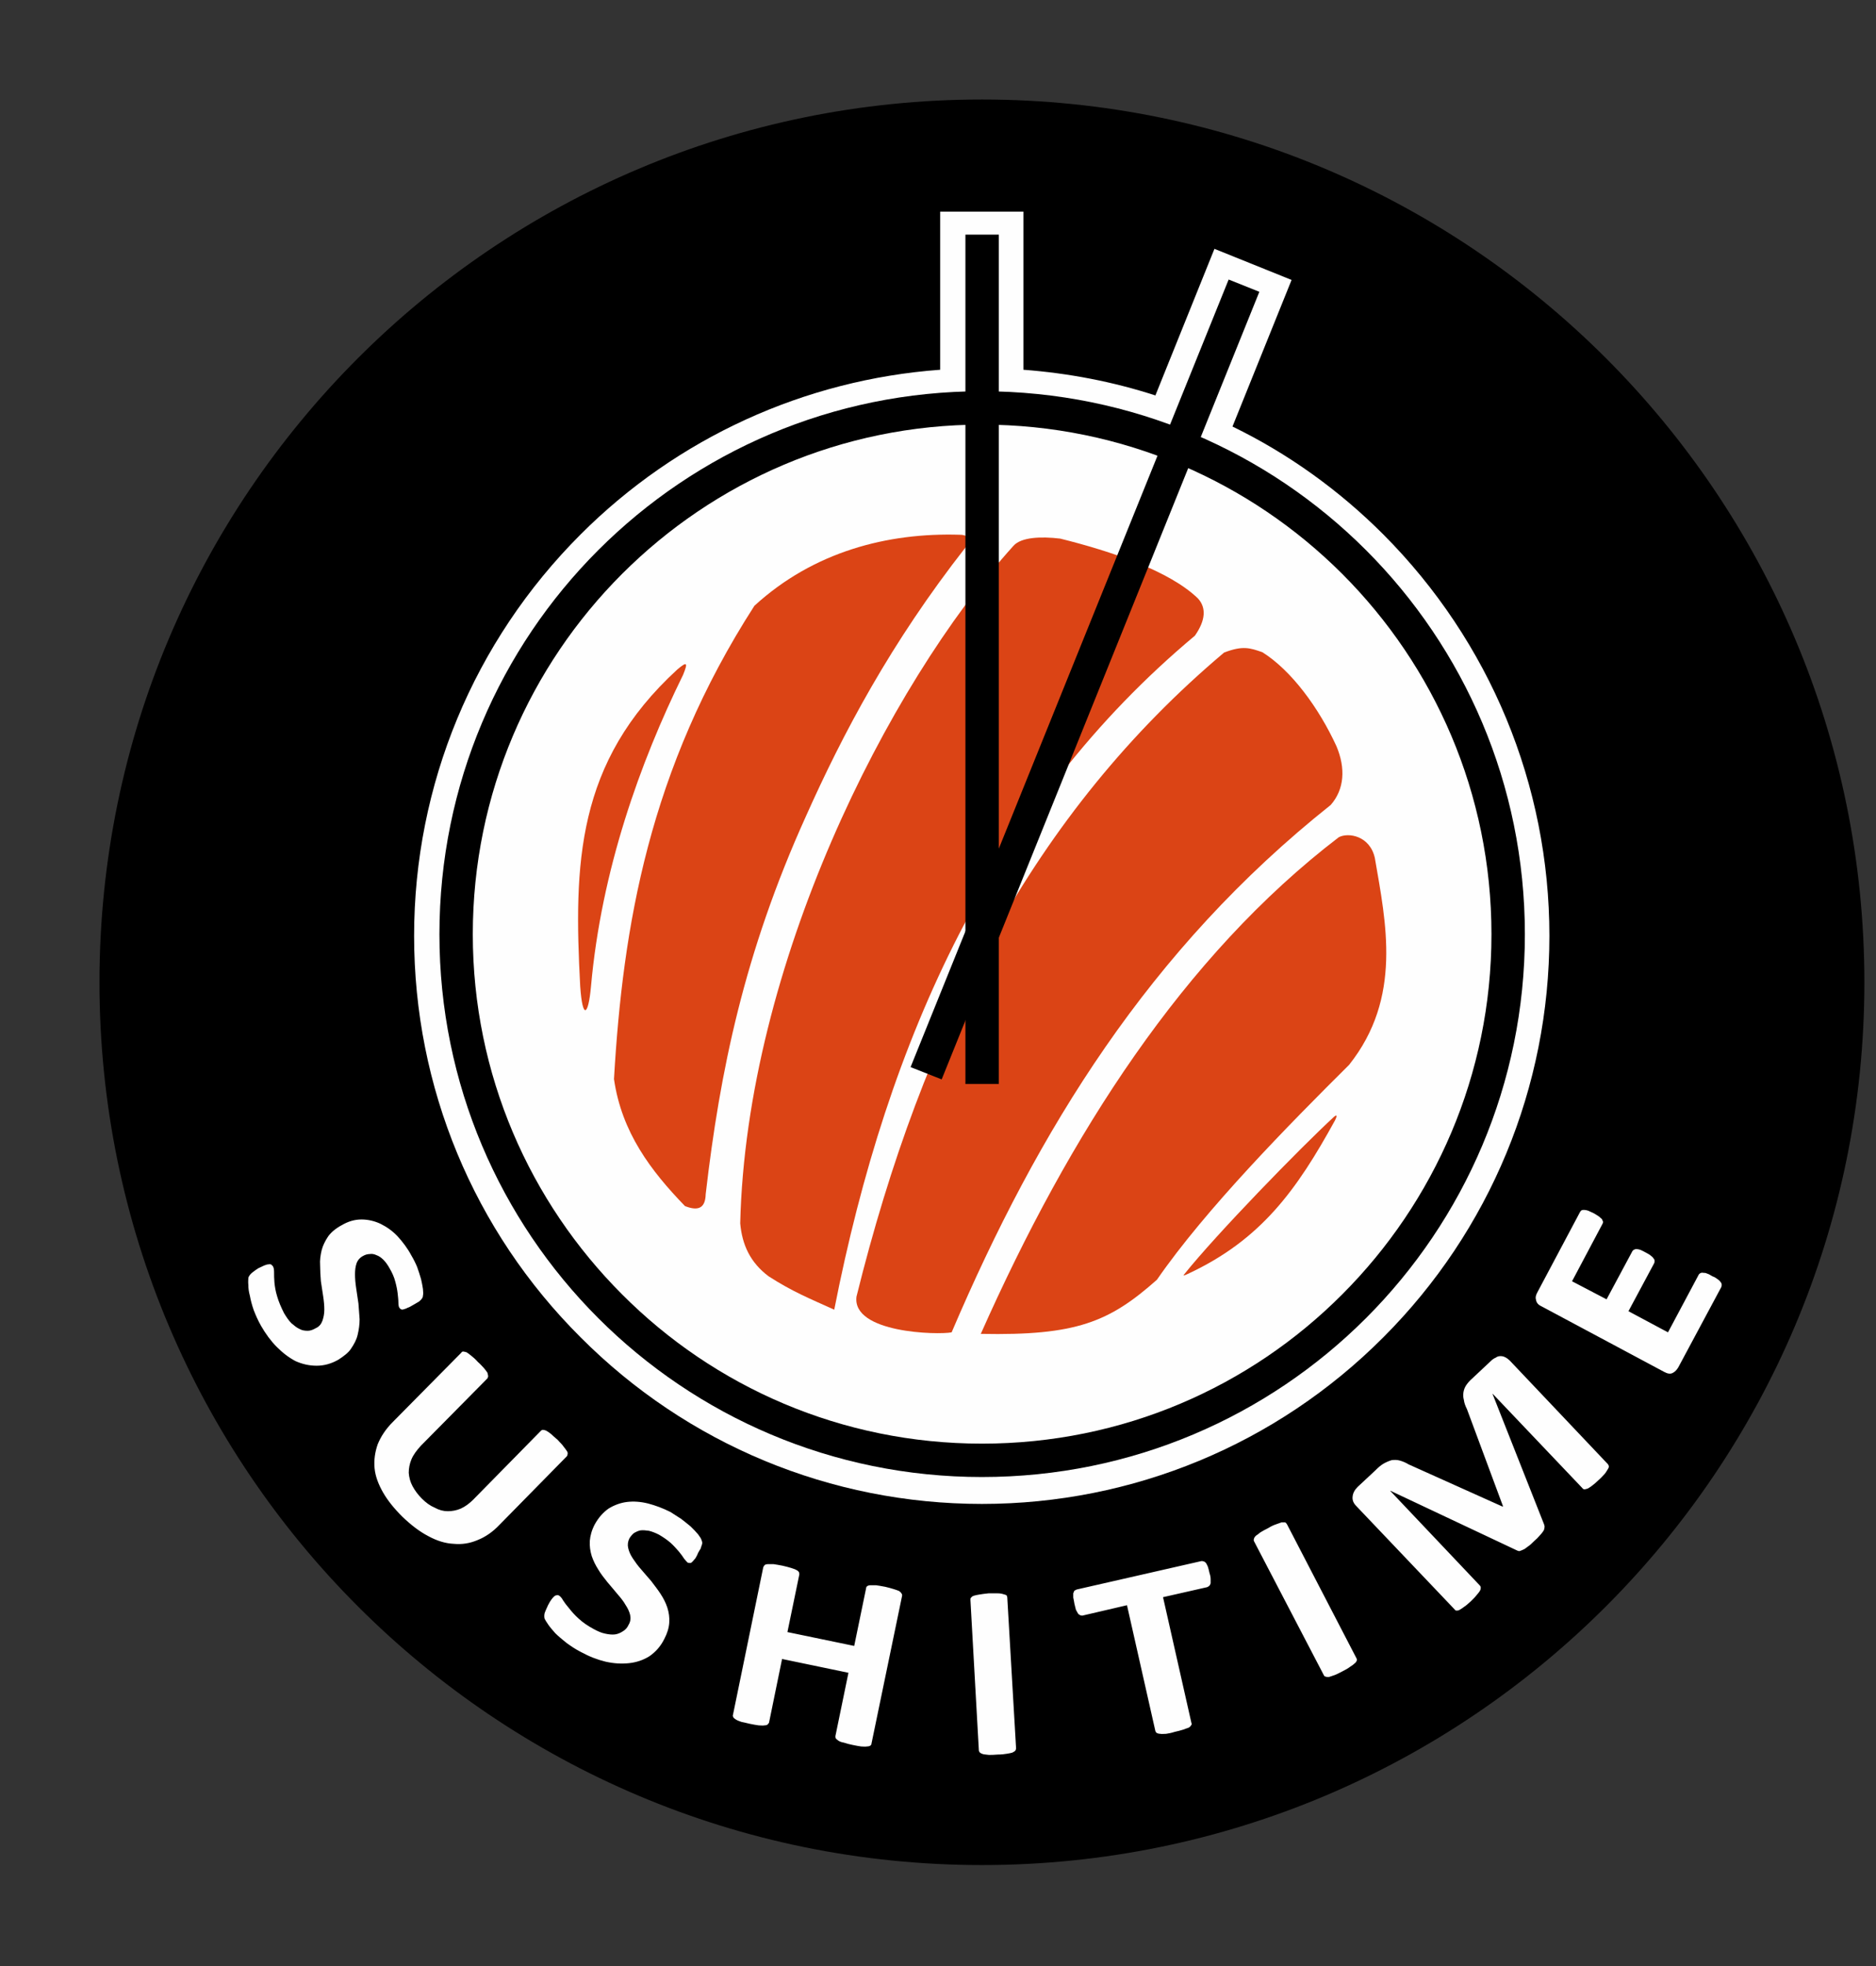 <svg width="42" height="44" viewBox="0 0 42 44" fill="none" xmlns="http://www.w3.org/2000/svg">
<rect x="0" y="0" width="42" height="44" fill="#333333" stroke="none"/>
<g clip-path="url(#clip0_8097_16484)">
<path fill-rule="evenodd" clip-rule="evenodd" d="M21.984 2.227C32.893 2.227 41.74 11.075 41.74 21.984C41.74 32.893 32.893 41.74 21.984 41.74C11.075 41.74 2.227 32.893 2.227 21.984C2.227 11.075 11.075 2.227 21.984 2.227Z" fill="black"/>
<path fill-rule="evenodd" clip-rule="evenodd" d="M25.867 8.85L27.189 5.569L28.916 6.265L27.593 9.546C28.83 10.147 29.973 10.963 30.969 11.96C33.357 14.356 34.688 17.569 34.688 20.945C34.688 24.329 33.357 27.542 30.969 29.93C28.581 32.326 25.36 33.658 21.984 33.658C18.6 33.658 15.387 32.326 12.999 29.93C10.602 27.542 9.271 24.329 9.271 20.945C9.271 17.569 10.602 14.356 12.999 11.96C15.164 9.795 18.015 8.498 21.048 8.275V4.736H22.912V8.275C23.925 8.352 24.913 8.541 25.867 8.85Z" fill="#FEFEFE"/>
<path d="M7.579 30.428C7.416 30.522 7.252 30.565 7.089 30.565C6.926 30.565 6.771 30.531 6.617 30.462C6.471 30.385 6.333 30.282 6.196 30.144C6.067 30.015 5.947 29.852 5.844 29.672C5.775 29.552 5.723 29.431 5.68 29.32C5.638 29.199 5.612 29.096 5.595 29.002C5.569 28.907 5.56 28.83 5.56 28.761C5.552 28.684 5.56 28.632 5.56 28.598C5.569 28.564 5.595 28.529 5.629 28.495C5.663 28.469 5.715 28.426 5.784 28.383C5.835 28.358 5.878 28.34 5.912 28.323C5.955 28.306 5.981 28.297 6.007 28.297C6.033 28.289 6.058 28.297 6.067 28.297C6.084 28.315 6.101 28.323 6.11 28.34C6.127 28.366 6.136 28.409 6.136 28.469C6.136 28.538 6.136 28.615 6.144 28.701C6.153 28.796 6.17 28.899 6.204 29.01C6.239 29.131 6.29 29.251 6.359 29.388C6.411 29.474 6.462 29.552 6.522 29.612C6.582 29.663 6.643 29.715 6.703 29.741C6.763 29.775 6.823 29.783 6.892 29.783C6.952 29.783 7.012 29.758 7.072 29.723C7.149 29.689 7.192 29.629 7.218 29.56C7.244 29.483 7.261 29.405 7.261 29.311C7.261 29.216 7.252 29.122 7.235 29.01C7.218 28.899 7.201 28.787 7.184 28.675C7.175 28.555 7.167 28.435 7.167 28.323C7.158 28.203 7.175 28.091 7.201 27.98C7.227 27.877 7.278 27.773 7.347 27.67C7.416 27.576 7.519 27.49 7.648 27.421C7.794 27.335 7.94 27.292 8.094 27.292C8.24 27.292 8.386 27.327 8.515 27.387C8.653 27.456 8.781 27.541 8.902 27.67C9.013 27.791 9.125 27.937 9.211 28.1C9.262 28.186 9.305 28.272 9.34 28.358C9.374 28.452 9.4 28.538 9.426 28.624C9.443 28.701 9.46 28.778 9.469 28.847C9.477 28.924 9.477 28.967 9.469 28.993C9.469 29.019 9.46 29.045 9.451 29.053C9.443 29.07 9.434 29.079 9.417 29.096C9.4 29.113 9.383 29.131 9.348 29.148C9.323 29.165 9.288 29.182 9.245 29.208C9.202 29.234 9.159 29.259 9.125 29.268C9.099 29.285 9.065 29.294 9.039 29.302C9.013 29.311 8.996 29.311 8.979 29.302C8.962 29.294 8.953 29.285 8.936 29.259C8.927 29.242 8.919 29.199 8.919 29.148C8.919 29.088 8.91 29.019 8.902 28.942C8.893 28.864 8.876 28.778 8.85 28.684C8.824 28.581 8.781 28.486 8.721 28.383C8.678 28.306 8.635 28.246 8.584 28.194C8.532 28.143 8.481 28.108 8.429 28.091C8.378 28.066 8.326 28.057 8.275 28.066C8.223 28.066 8.172 28.083 8.129 28.108C8.06 28.143 8.008 28.203 7.983 28.272C7.957 28.349 7.948 28.426 7.948 28.521C7.948 28.615 7.957 28.718 7.974 28.83C7.991 28.942 8.008 29.053 8.025 29.174C8.034 29.285 8.043 29.405 8.051 29.526C8.051 29.646 8.034 29.758 8.008 29.869C7.983 29.981 7.931 30.076 7.862 30.179C7.802 30.273 7.699 30.35 7.579 30.428ZM11.187 34.121C11.032 34.285 10.869 34.396 10.697 34.465C10.517 34.542 10.345 34.568 10.156 34.551C9.967 34.542 9.778 34.482 9.589 34.379C9.391 34.276 9.202 34.13 9.005 33.941C8.824 33.761 8.678 33.58 8.575 33.4C8.472 33.219 8.403 33.039 8.386 32.859C8.369 32.678 8.395 32.498 8.455 32.326C8.524 32.154 8.635 31.982 8.799 31.819L10.328 30.273C10.336 30.256 10.353 30.247 10.37 30.247C10.388 30.247 10.414 30.256 10.448 30.265C10.474 30.282 10.508 30.307 10.551 30.342C10.594 30.376 10.645 30.419 10.697 30.479C10.757 30.531 10.8 30.582 10.834 30.617C10.869 30.66 10.895 30.694 10.912 30.72C10.92 30.754 10.929 30.78 10.929 30.797C10.929 30.814 10.92 30.831 10.912 30.849L9.426 32.352C9.331 32.455 9.254 32.558 9.211 32.661C9.168 32.764 9.151 32.867 9.151 32.962C9.159 33.065 9.185 33.168 9.237 33.262C9.288 33.357 9.357 33.451 9.443 33.537C9.537 33.632 9.632 33.7 9.735 33.743C9.829 33.795 9.924 33.821 10.027 33.821C10.121 33.821 10.225 33.803 10.319 33.761C10.414 33.718 10.508 33.649 10.594 33.563L12.106 32.025C12.123 32.008 12.131 32 12.157 32C12.174 32 12.2 32.008 12.226 32.017C12.26 32.034 12.295 32.06 12.338 32.094C12.372 32.129 12.424 32.171 12.484 32.223C12.535 32.283 12.587 32.326 12.613 32.369C12.647 32.412 12.673 32.446 12.69 32.472C12.707 32.498 12.716 32.524 12.707 32.541C12.707 32.566 12.698 32.584 12.69 32.592L11.187 34.121ZM14.872 36.681C14.786 36.853 14.674 36.973 14.537 37.068C14.399 37.154 14.245 37.205 14.081 37.222C13.918 37.239 13.746 37.231 13.557 37.188C13.377 37.145 13.197 37.076 13.008 36.973C12.887 36.913 12.776 36.836 12.681 36.767C12.587 36.69 12.501 36.621 12.432 36.552C12.372 36.483 12.312 36.415 12.277 36.363C12.235 36.303 12.209 36.26 12.192 36.226C12.183 36.191 12.183 36.148 12.192 36.106C12.209 36.054 12.235 36.002 12.269 35.925C12.295 35.874 12.32 35.831 12.346 35.796C12.363 35.77 12.389 35.745 12.406 35.728C12.424 35.71 12.449 35.702 12.466 35.702C12.484 35.693 12.501 35.702 12.518 35.71C12.544 35.728 12.578 35.762 12.604 35.813C12.638 35.865 12.681 35.925 12.741 35.994C12.801 36.071 12.87 36.148 12.956 36.226C13.05 36.312 13.162 36.389 13.291 36.458C13.386 36.509 13.463 36.544 13.549 36.561C13.626 36.578 13.703 36.587 13.772 36.578C13.832 36.569 13.892 36.544 13.944 36.509C14.004 36.475 14.047 36.423 14.073 36.363C14.116 36.294 14.124 36.217 14.107 36.14C14.09 36.071 14.056 35.994 14.004 35.917C13.961 35.839 13.892 35.753 13.824 35.676C13.755 35.59 13.678 35.504 13.6 35.41C13.532 35.324 13.454 35.229 13.394 35.126C13.334 35.032 13.283 34.929 13.248 34.826C13.214 34.714 13.197 34.602 13.205 34.482C13.214 34.37 13.248 34.242 13.317 34.113C13.403 33.958 13.506 33.846 13.626 33.761C13.755 33.683 13.892 33.632 14.038 33.614C14.184 33.597 14.339 33.606 14.511 33.649C14.674 33.692 14.837 33.752 15.009 33.838C15.086 33.889 15.172 33.941 15.249 33.992C15.327 34.053 15.404 34.113 15.464 34.164C15.524 34.224 15.585 34.285 15.627 34.336C15.67 34.396 15.696 34.431 15.705 34.465C15.713 34.482 15.722 34.508 15.722 34.525C15.722 34.534 15.722 34.551 15.713 34.577C15.705 34.594 15.696 34.62 15.688 34.654C15.67 34.68 15.653 34.714 15.627 34.757C15.61 34.809 15.585 34.843 15.567 34.877C15.542 34.903 15.524 34.929 15.507 34.946C15.49 34.963 15.473 34.98 15.456 34.98C15.438 34.98 15.421 34.98 15.396 34.972C15.378 34.955 15.353 34.929 15.318 34.886C15.284 34.834 15.249 34.783 15.198 34.723C15.146 34.663 15.086 34.594 15.009 34.525C14.94 34.465 14.854 34.405 14.751 34.345C14.665 34.302 14.597 34.276 14.528 34.259C14.459 34.25 14.399 34.242 14.339 34.25C14.287 34.259 14.236 34.285 14.193 34.31C14.15 34.345 14.116 34.388 14.09 34.431C14.056 34.499 14.047 34.577 14.064 34.645C14.081 34.723 14.116 34.8 14.167 34.877C14.219 34.955 14.279 35.04 14.356 35.126C14.425 35.204 14.502 35.298 14.579 35.384C14.648 35.478 14.726 35.573 14.786 35.667C14.854 35.77 14.906 35.874 14.94 35.977C14.975 36.088 14.992 36.2 14.983 36.32C14.975 36.432 14.94 36.552 14.872 36.681ZM19.51 39.026C19.51 39.043 19.502 39.052 19.484 39.069C19.467 39.078 19.441 39.086 19.407 39.086C19.373 39.095 19.33 39.086 19.278 39.086C19.227 39.078 19.166 39.069 19.089 39.052C19.003 39.035 18.943 39.017 18.892 39C18.84 38.992 18.797 38.975 18.771 38.957C18.746 38.94 18.728 38.923 18.711 38.906C18.703 38.889 18.703 38.871 18.703 38.854L18.995 37.437L17.509 37.128L17.217 38.554C17.208 38.571 17.199 38.579 17.182 38.597C17.174 38.605 17.148 38.614 17.113 38.614C17.079 38.622 17.036 38.614 16.985 38.614C16.933 38.605 16.864 38.597 16.787 38.579C16.71 38.562 16.65 38.545 16.598 38.536C16.547 38.519 16.504 38.502 16.478 38.485C16.452 38.468 16.426 38.451 16.418 38.433C16.409 38.416 16.401 38.399 16.409 38.382L17.088 35.075C17.096 35.058 17.105 35.04 17.122 35.023C17.139 35.015 17.157 35.006 17.191 35.006C17.225 35.006 17.268 35.006 17.32 35.006C17.371 35.015 17.44 35.023 17.517 35.04C17.595 35.058 17.663 35.075 17.715 35.092C17.758 35.109 17.801 35.118 17.826 35.135C17.861 35.152 17.878 35.169 17.887 35.186C17.895 35.204 17.895 35.221 17.895 35.238L17.629 36.526L19.124 36.836L19.39 35.547C19.39 35.53 19.398 35.513 19.416 35.496C19.433 35.487 19.459 35.478 19.484 35.478C19.519 35.478 19.562 35.478 19.613 35.478C19.673 35.487 19.733 35.496 19.819 35.513C19.888 35.53 19.957 35.547 20.008 35.564C20.06 35.582 20.094 35.59 20.129 35.607C20.154 35.624 20.172 35.642 20.18 35.659C20.197 35.676 20.197 35.693 20.197 35.71L19.51 39.026ZM22.748 39.129C22.748 39.146 22.74 39.163 22.731 39.181C22.714 39.198 22.697 39.206 22.663 39.224C22.637 39.232 22.594 39.241 22.542 39.249C22.491 39.258 22.422 39.267 22.336 39.267C22.259 39.275 22.19 39.275 22.139 39.275C22.087 39.267 22.044 39.267 22.01 39.258C21.984 39.249 21.958 39.241 21.941 39.224C21.924 39.215 21.924 39.198 21.915 39.181L21.726 35.805C21.726 35.779 21.726 35.762 21.744 35.753C21.752 35.736 21.778 35.719 21.812 35.71C21.838 35.702 21.881 35.693 21.932 35.685C21.984 35.676 22.053 35.667 22.13 35.659C22.216 35.659 22.285 35.659 22.336 35.659C22.388 35.659 22.431 35.667 22.456 35.676C22.491 35.685 22.517 35.693 22.534 35.702C22.542 35.719 22.551 35.736 22.551 35.753L22.748 39.129ZM27.078 35.204C27.095 35.255 27.104 35.298 27.104 35.341C27.104 35.375 27.104 35.41 27.104 35.435C27.095 35.461 27.086 35.478 27.078 35.487C27.061 35.504 27.043 35.513 27.026 35.521L26.038 35.745L26.674 38.562C26.683 38.579 26.683 38.597 26.665 38.614C26.657 38.631 26.64 38.648 26.614 38.665C26.579 38.674 26.545 38.691 26.494 38.708C26.442 38.725 26.373 38.743 26.296 38.76C26.219 38.786 26.159 38.794 26.107 38.803C26.047 38.803 26.004 38.811 25.978 38.803C25.944 38.803 25.918 38.794 25.901 38.786C25.884 38.777 25.875 38.76 25.867 38.743L25.231 35.925L24.235 36.157C24.217 36.157 24.2 36.157 24.183 36.148C24.166 36.14 24.149 36.131 24.131 36.106C24.123 36.088 24.106 36.063 24.088 36.028C24.08 35.985 24.063 35.942 24.054 35.891C24.046 35.839 24.037 35.796 24.028 35.753C24.028 35.71 24.028 35.685 24.028 35.659C24.037 35.633 24.046 35.616 24.054 35.599C24.071 35.59 24.088 35.582 24.106 35.573L26.897 34.937C26.915 34.937 26.932 34.937 26.949 34.946C26.966 34.946 26.983 34.963 27 34.98C27.018 35.006 27.026 35.032 27.043 35.066C27.052 35.1 27.069 35.152 27.078 35.204ZM30.368 37.111C30.376 37.128 30.385 37.145 30.376 37.162C30.368 37.179 30.359 37.205 30.333 37.222C30.308 37.248 30.273 37.274 30.23 37.3C30.187 37.334 30.127 37.368 30.058 37.403C29.99 37.437 29.93 37.471 29.878 37.489C29.826 37.506 29.784 37.523 29.749 37.532C29.723 37.532 29.698 37.532 29.68 37.523C29.655 37.523 29.646 37.506 29.637 37.489L28.074 34.491C28.066 34.474 28.066 34.456 28.074 34.439C28.074 34.422 28.091 34.396 28.117 34.37C28.143 34.353 28.177 34.328 28.22 34.293C28.263 34.267 28.323 34.233 28.392 34.199C28.461 34.156 28.521 34.13 28.572 34.113C28.624 34.096 28.667 34.078 28.693 34.07C28.727 34.07 28.753 34.07 28.77 34.07C28.787 34.078 28.804 34.096 28.813 34.113L30.368 37.111ZM35.994 32.764C36.011 32.781 36.011 32.798 36.02 32.816C36.02 32.833 36.011 32.859 35.994 32.884C35.977 32.91 35.96 32.944 35.925 32.987C35.891 33.022 35.848 33.073 35.788 33.125C35.736 33.176 35.685 33.219 35.65 33.245C35.608 33.279 35.573 33.297 35.547 33.314C35.513 33.322 35.496 33.331 35.479 33.331C35.453 33.331 35.436 33.322 35.427 33.305L33.417 31.192V31.201L34.568 34.113C34.577 34.139 34.585 34.164 34.577 34.19C34.577 34.216 34.568 34.242 34.551 34.267C34.534 34.293 34.508 34.328 34.474 34.362C34.439 34.405 34.396 34.448 34.345 34.491C34.293 34.542 34.25 34.585 34.207 34.611C34.164 34.645 34.13 34.671 34.104 34.68C34.07 34.697 34.044 34.705 34.018 34.714C33.993 34.714 33.975 34.705 33.958 34.697L31.132 33.365H31.124L33.134 35.487C33.142 35.496 33.151 35.513 33.151 35.53C33.151 35.547 33.151 35.573 33.134 35.599C33.116 35.633 33.091 35.659 33.056 35.702C33.031 35.736 32.979 35.788 32.927 35.839C32.867 35.891 32.824 35.934 32.781 35.959C32.738 35.994 32.704 36.011 32.678 36.028C32.653 36.045 32.627 36.045 32.61 36.045C32.592 36.045 32.575 36.037 32.567 36.02L30.368 33.709C30.299 33.64 30.273 33.572 30.282 33.494C30.29 33.417 30.325 33.348 30.393 33.279L30.789 32.91C30.857 32.841 30.917 32.79 30.977 32.755C31.038 32.721 31.098 32.695 31.158 32.678C31.218 32.67 31.278 32.67 31.338 32.687C31.398 32.704 31.467 32.73 31.536 32.773L33.64 33.718L33.649 33.709L32.842 31.536C32.807 31.467 32.781 31.398 32.773 31.33C32.756 31.27 32.756 31.218 32.764 31.158C32.773 31.106 32.79 31.055 32.824 31.003C32.859 30.952 32.902 30.9 32.962 30.849L33.365 30.471C33.408 30.428 33.443 30.402 33.486 30.385C33.52 30.359 33.554 30.35 33.597 30.35C33.632 30.35 33.666 30.359 33.7 30.376C33.735 30.393 33.769 30.419 33.804 30.453L35.994 32.764ZM38.339 28.564C38.391 28.581 38.425 28.607 38.459 28.632C38.485 28.65 38.511 28.675 38.519 28.692C38.537 28.71 38.545 28.727 38.545 28.753C38.545 28.77 38.545 28.787 38.537 28.804L37.575 30.599C37.54 30.66 37.497 30.703 37.446 30.728C37.394 30.754 37.334 30.745 37.257 30.703L34.508 29.234C34.431 29.199 34.396 29.148 34.388 29.088C34.37 29.036 34.388 28.976 34.422 28.916L35.376 27.121C35.384 27.112 35.393 27.095 35.41 27.086C35.427 27.078 35.444 27.078 35.47 27.078C35.496 27.078 35.522 27.086 35.556 27.095C35.59 27.112 35.633 27.129 35.685 27.155C35.728 27.181 35.771 27.206 35.796 27.224C35.822 27.249 35.848 27.267 35.865 27.284C35.874 27.31 35.882 27.327 35.891 27.344C35.891 27.361 35.882 27.378 35.874 27.395L35.195 28.675L35.968 29.079L36.544 28.005C36.552 27.988 36.561 27.98 36.578 27.971C36.595 27.962 36.612 27.954 36.638 27.954C36.664 27.954 36.69 27.962 36.724 27.971C36.758 27.988 36.801 28.005 36.844 28.031C36.887 28.057 36.93 28.074 36.956 28.1C36.982 28.117 37.008 28.143 37.016 28.16C37.033 28.177 37.042 28.194 37.042 28.212C37.042 28.237 37.042 28.254 37.033 28.272L36.458 29.345L37.343 29.818L38.03 28.529C38.038 28.512 38.056 28.503 38.064 28.495C38.081 28.486 38.107 28.478 38.133 28.486C38.159 28.486 38.184 28.486 38.219 28.503C38.253 28.512 38.296 28.538 38.339 28.564Z" fill="#FEFEFE"/>
<path fill-rule="evenodd" clip-rule="evenodd" d="M21.984 9.134C28.495 9.134 33.769 14.408 33.769 20.91C33.769 27.413 28.495 32.687 21.984 32.687C15.481 32.687 10.207 27.413 10.207 20.91C10.207 14.408 15.481 9.134 21.984 9.134Z" fill="#FEFEFE"/>
<path fill-rule="evenodd" clip-rule="evenodd" d="M21.494 11.968C21.709 11.968 21.795 12.14 21.623 12.243C19.94 14.39 18.866 16.426 18.041 18.273C16.658 21.331 16.117 23.985 15.799 26.726C15.791 27.052 15.619 27.104 15.335 26.992C14.571 26.202 13.918 25.343 13.746 24.149C13.944 20.738 14.528 17.225 16.89 13.557C18.213 12.346 19.871 11.917 21.494 11.968Z" fill="#DB4415"/>
<path fill-rule="evenodd" clip-rule="evenodd" d="M16.572 27.378C16.71 21.632 19.854 15.353 22.688 12.217C22.86 12.02 23.307 12.003 23.736 12.054C24.879 12.338 26.184 12.776 26.82 13.394C27.009 13.6 26.992 13.884 26.751 14.227C22.259 17.981 19.871 23.23 18.677 29.311C18.127 29.062 17.741 28.907 17.208 28.564C16.796 28.255 16.615 27.859 16.572 27.378Z" fill="#DB4415"/>
<path fill-rule="evenodd" clip-rule="evenodd" d="M15.164 14.983C15.387 14.794 15.404 14.829 15.293 15.103C14.33 17.062 13.463 19.476 13.231 22.078C13.171 22.74 13.042 22.826 12.99 22.078C12.844 19.338 12.896 17.062 15.164 14.983Z" fill="#DB4415"/>
<path fill-rule="evenodd" clip-rule="evenodd" d="M19.175 29.019C20.661 23.023 23.135 18.204 27.404 14.605C27.825 14.442 27.988 14.502 28.263 14.597C28.916 15.009 29.526 15.842 29.921 16.701C30.127 17.191 30.101 17.663 29.792 18.015C25.729 21.245 23.238 25.291 21.305 29.818C20.996 29.878 19.072 29.835 19.175 29.019Z" fill="#DB4415"/>
<path fill-rule="evenodd" clip-rule="evenodd" d="M21.958 29.852C23.942 25.386 26.502 21.391 29.973 18.737C30.187 18.625 30.668 18.703 30.78 19.201C31.029 20.653 31.398 22.328 30.204 23.831C28.864 25.162 26.992 27.061 25.901 28.641C24.836 29.586 24.097 29.895 21.958 29.852Z" fill="#DB4415"/>
<path fill-rule="evenodd" clip-rule="evenodd" d="M26.588 28.512C26.52 28.547 26.477 28.555 26.511 28.521C27.232 27.619 29.105 25.695 29.869 24.991C29.912 24.956 29.955 24.939 29.887 25.076C29.036 26.623 28.237 27.748 26.588 28.512Z" fill="#DB4415"/>
<path d="M21.614 24.26V5.251H22.362V24.26H21.614Z" fill="black"/>
<path d="M20.386 23.882L27.507 6.256L28.194 6.531L21.082 24.157L20.386 23.882Z" fill="black"/>
<path d="M21.984 8.756C25.343 8.756 28.383 10.113 30.582 12.312C32.781 14.511 34.139 17.552 34.139 20.91C34.139 24.26 32.781 27.301 30.582 29.5C28.383 31.699 25.343 33.056 21.984 33.056C18.634 33.056 15.593 31.699 13.394 29.5C11.195 27.301 9.838 24.26 9.838 20.91C9.838 17.552 11.195 14.511 13.394 12.312C15.593 10.113 18.634 8.756 21.984 8.756ZM30.05 12.844C27.988 10.783 25.136 9.503 21.984 9.503C18.84 9.503 15.988 10.783 13.927 12.844C11.865 14.906 10.585 17.758 10.585 20.91C10.585 24.054 11.865 26.906 13.927 28.968C15.988 31.038 18.84 32.309 21.984 32.309C25.136 32.309 27.988 31.038 30.05 28.968C32.111 26.906 33.391 24.054 33.391 20.91C33.391 17.758 32.111 14.906 30.05 12.844Z" fill="black"/>
</g>
<defs>
<clipPath id="clip0_8097_16484">
<rect width="40" height="40" fill="white" transform="translate(2 2)"/>
</clipPath>
</defs>
</svg>
